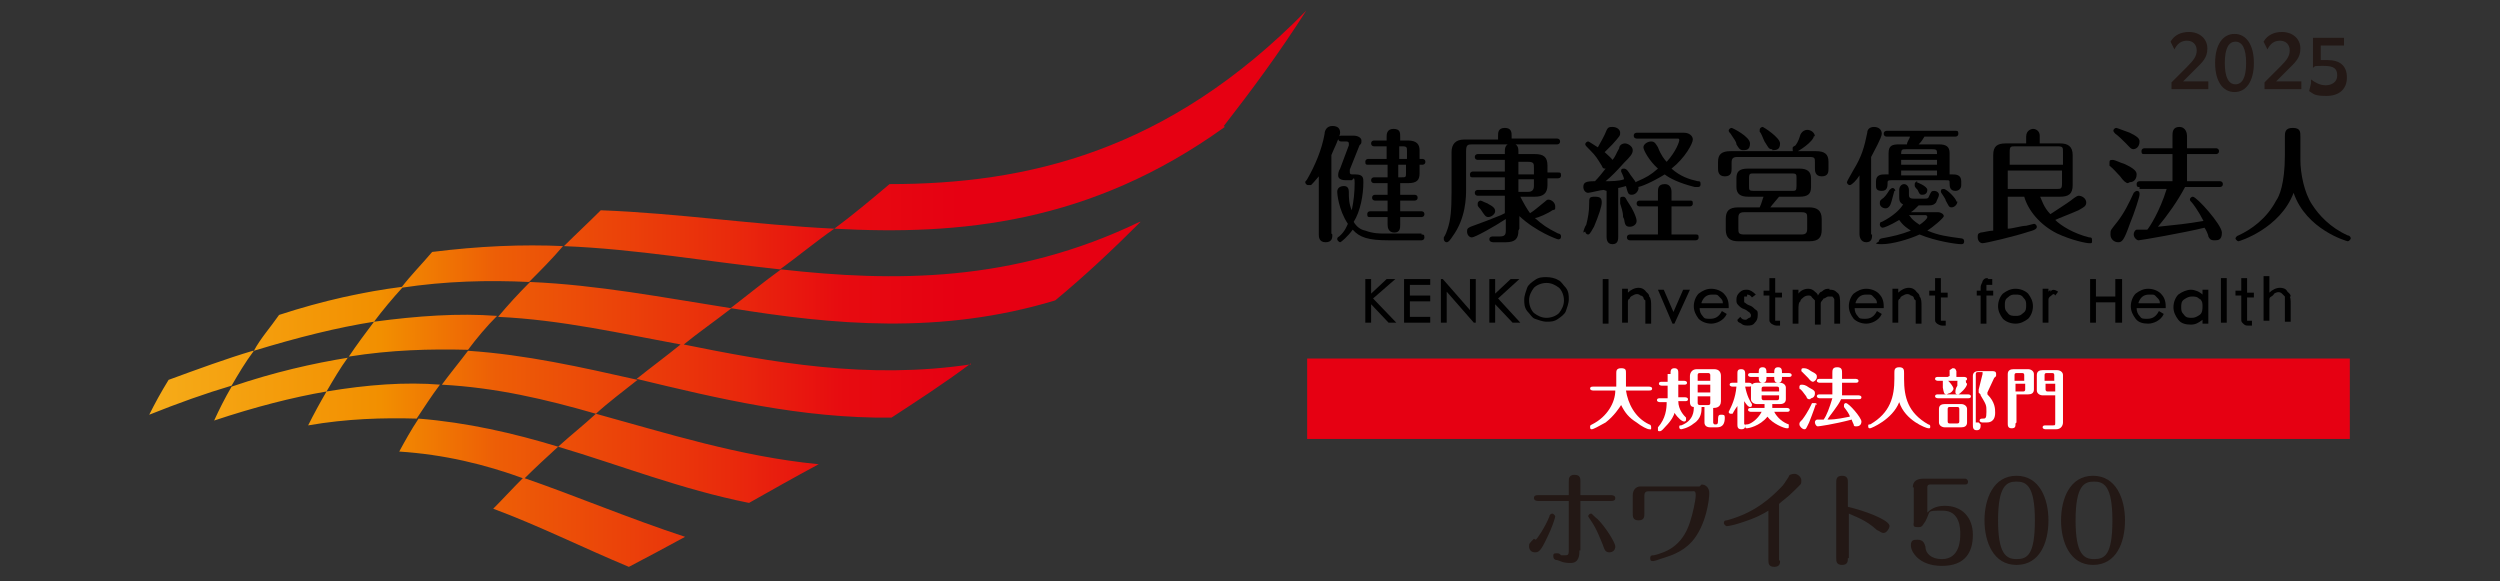 <?xml version="1.0" encoding="UTF-8"?>
<svg id="_レイヤー_2" data-name="レイヤー_2" xmlns="http://www.w3.org/2000/svg" xmlns:xlink="http://www.w3.org/1999/xlink" version="1.1" viewBox="0 0 258 60">
  <rect x="0" y="0" width="258" height="60" fill="#333333" stroke="none"/>
  <!-- Generator: Adobe Illustrator 29.3.1, SVG Export Plug-In . SVG Version: 2.1.0 Build 151)  -->
  <defs>
    <style>
      .st0 {
        fill: url(#_名称未設定グラデーション_3);
      }

      .st1 {
        fill: #231815;
      }

      .st2 {
        fill: #fff;
      }

      .st3 {
        fill: #e60012;
      }
    </style>
    <linearGradient id="_名称未設定グラデーション_3" data-name="名称未設定グラデーション 3" x1="15.4" y1="31.1" x2="134.8" y2="31.1" gradientTransform="translate(0 61) scale(1 -1)" gradientUnits="userSpaceOnUse">
      <stop offset="0" stop-color="#f6ac19"/>
      <stop offset=".2" stop-color="#f28f00"/>
      <stop offset=".3" stop-color="#ed5e06"/>
      <stop offset=".5" stop-color="#e92b0c"/>
      <stop offset=".6" stop-color="#e70b10"/>
      <stop offset=".7" stop-color="#e60012"/>
    </linearGradient>
  </defs>
  <path class="st0" d="M126.4,13.1c-13.9,10-27.4,11.2-40.3,10.5,1.9-1.4,3.8-3,5.7-4.6,14.1,0,28.7-3.3,43-17.9-2.8,4.4-5.7,8.3-8.5,11.9h0ZM86.1,23.6c-8.3-.4-16.1-1.6-24.1-1.9-1.3,1.3-2.6,2.5-3.8,3.7,7.5.3,14.8,1.6,22.3,2.4,1.8-1.3,3.6-2.8,5.6-4.2ZM58.2,25.4c-4.3-.2-8.8,0-13.6.6-1.1,1.3-2.2,2.4-3.2,3.7,4.6-.7,9-.8,13.2-.6,1.2-1.2,2.4-2.4,3.5-3.7h0ZM117.6,22.9c-13.1,6.3-25.4,6.2-37,4.9-1.8,1.3-3.5,2.7-5.2,4,10.5,1.7,21.6,2.8,33.5-.8,2.9-2.4,5.8-5.1,8.8-8.1h0ZM41.5,29.6c-3.9.5-8.1,1.4-12.7,2.9-.9,1.3-1.9,2.4-2.6,3.7,4.6-1.4,8.6-2.4,12.4-3,.9-1.2,1.9-2.4,3-3.6ZM26.1,36.2c-2.7.8-5.7,1.9-8.7,3-.8,1.3-1.4,2.4-2,3.6,3-1.2,5.8-2.2,8.5-3,.7-1.2,1.4-2.4,2.3-3.6h0ZM75.4,31.8c-7-1.1-13.7-2.4-20.7-2.7-1.2,1.2-2.3,2.4-3.3,3.6,6.5.3,12.6,1.7,19.1,2.9,1.6-1.3,3.2-2.4,5-3.8h0ZM51.3,32.6c-4-.3-8.2,0-12.7.6-.9,1.2-1.8,2.4-2.6,3.6,4.4-.7,8.4-.8,12.3-.7.9-1.2,1.9-2.4,3-3.5ZM100.2,37.6c-10.7,1.6-20.5-.2-29.9-2.1-1.6,1.3-3.1,2.4-4.6,3.6,8.3,2,17,4.1,26.3,4,2.6-1.7,5.4-3.5,8.2-5.6ZM36,36.9c-3.7.6-7.7,1.5-12.1,3-.7,1.2-1.3,2.4-1.8,3.5,4.2-1.4,8.1-2.4,11.6-3,.7-1.2,1.4-2.4,2.2-3.5ZM65.8,39.2c-5.8-1.3-11.5-2.6-17.5-3-.9,1.2-1.9,2.4-2.7,3.5,5.6.3,10.7,1.5,15.9,3,1.3-1.2,2.8-2.3,4.3-3.5h0ZM45.5,39.7c-3.7-.3-7.6,0-11.8.7-.7,1.2-1.3,2.3-1.9,3.5,4-.7,7.8-.8,11.2-.7.8-1.2,1.5-2.3,2.4-3.5h0ZM84.4,47.9c-8.1-.8-15.6-3.2-22.9-5.2-1.3,1.2-2.7,2.3-3.9,3.4,6.4,1.9,12.7,4.4,19.7,5.8,2.3-1.3,4.6-2.6,7.2-4h0ZM70.7,55.4c-5.8-1.9-11.2-4.2-16.7-6.1-1.1,1.1-2.1,2.2-3.1,3.2,4.6,1.7,9.2,4,14,6,1.9-1,3.8-2,5.8-3.1ZM57.6,46.1c-4.6-1.4-9.4-2.5-14.4-2.9-.8,1.2-1.4,2.3-2,3.4,4.6.3,8.8,1.3,12.9,2.8,1.1-1.1,2.3-2.2,3.5-3.3Z"/>
  <path d="M137.5,24.2c0,.3,0,.8-.7.8s-.7-.6-.7-.8v-6c-.4.5-.7.8-.8.9,0,0-.2,0-.3,0-.2,0-.3-.2-.3-.3s0,0,.2-.3c.8-1.4,1.5-3,1.8-4.7,0-.3.2-.8.8-.8s.8.3.8.7-.8,2-.9,2.3v8.1h0ZM146.7,24.2c.2,0,.3,0,.3.3s-.3.3-.3.3h-3.4c-2.1,0-3-.3-3.7-1.1-.5.7-1.2,1.3-1.3,1.3s-.3-.2-.3-.3,0-.2.2-.3c.6-.5.8-1.1.9-1.3-1-1.5-1.1-3.2-1.1-3.3,0-.4.3-.6.7-.6s.5.3.5.6c0,.6,0,1.2.3,1.9.2-.9.3-1.9.3-2.8s-.2-.3-.3-.3h-.6c-.8,0-.8-.4-.8-.5s0-.4.2-.7l.9-2.4v-.2c0-.2-.2-.2-.3-.2h-.5c0,0-.3,0-.3-.3s.3-.3.3-.3h1.3c.4,0,.8.2.8.5s0,.3-.2.5l-1,2.5c0,0,0,.2,0,.3,0,.2.2.2.3.2h.3c.8,0,.8.4.8.8,0,1.3-.3,3-1,4.1.3.5.7.8,1.2.9.8.3,1.5.3,1.9.3h3.9ZM141.2,17c-.2,0-.3,0-.3-.3s.3-.3.3-.3h1.9v-1.3h-1.3c0,0-.3,0-.3-.3s.3-.3.3-.3h1.3v-.4c0-.2,0-.8.7-.8s.7.4.7.8v.4h.8c.9,0,1.2.4,1.2,1v.9h.3c0,0,.3,0,.3.3s-.3.3-.3.3h-.3v.9c0,.7-.3,1-1.2,1h-.8v1.2h1.5c0,0,.3,0,.3.3s-.3.3-.3.3h-1.5v1.1h2.2c0,0,.3,0,.3.3s-.3.3-.3.3h-2.2v.8c0,.3,0,.8-.6.8s-.7-.5-.7-.8v-.8h-1.8c-.2,0-.3,0-.3-.3s.3-.3.3-.3h1.8v-1.1h-1.3c0,0-.3,0-.3-.3s.3-.3.3-.3h1.3v-1.2h-1.4c0,0-.3,0-.3-.3s.3-.3.3-.3h1.4v-1.3h-2ZM145.2,16.4v-.8c0-.4,0-.5-.5-.5h-.3v1.3h.8ZM144.3,17v1.3h.3c.5,0,.5,0,.5-.5v-.8h-.8Z"/>
  <path d="M154.6,14.3v-.3c0-.3,0-.8.7-.8s.7.5.7.8v.3h4.7c0,0,.3,0,.3.3s-.3.3-.3.3h-8.7c-.5,0-.7,0-.7.7v3.9c0,.8,0,3-1.4,4.9-.2.3-.4.6-.6.6s-.3-.2-.3-.3v-.2c.2-.3.3-.6.4-.9.3-.9.4-1.9.4-3.8v-4.1c0-.8.4-1.3,1.3-1.3h3.5ZM156.7,23.8c0,.8-.3,1.2-1.3,1.2h-1.3c0,0-.4,0-.4-.3s.3-.3.4-.3h.7c.5,0,.6-.2.6-.6v-1.2c-1.2.8-3.2,1.9-3.5,1.9s-.5-.3-.5-.6,0-.4.9-.7c.6-.2,1.6-.6,2.6-1,0,0,.4-.2.4-.2h0v-1.8h-2.8c0,0-.3,0-.3-.3s.3-.3.3-.3h2.8v-1.3h-3.3c-.2,0-.3,0-.3-.3s.3-.3.3-.3h3.3v-1.2h-2.8c0,0-.3,0-.3-.3s.3-.3.3-.3h2.8v-.3c0-.2,0-.8.7-.8s.7.6.7.8v.3h1.7c.9,0,1.3.3,1.3,1.2v.7h1.1c.2,0,.3,0,.3.3s-.3.3-.3.3h-1.1v.7c0,.9-.5,1.2-1.3,1.2h-1.5c.3.6.7,1.3,1,1.7.5-.3.9-.7,1.3-1s.4-.4.6-.4c.3,0,.7.3.7.7s0,.3-.3.4c-.4.3-1.5.8-1.8.8.8.7,1.2,1,2.4,1.6,0,0,.3,0,.3.3s-.2.3-.3.3-2.3-.8-4-2.4v1.3h0ZM153.5,21c.6.3.8.5.8.8s-.4.6-.7.6-.4-.2-.8-.8c0,0-.3-.3-.3-.4v-.2c0-.2.2-.3.3-.3s.6.3.8.3ZM156.7,18h1.6v-.7c0-.4,0-.6-.6-.6h-1v1.2h0ZM156.7,19.8h1c.4,0,.6-.2.6-.6v-.7h-1.6v1.3Z"/>
  <path d="M165.5,19.6c-.3,0-1.4.3-1.6.3-.3,0-.5-.3-.5-.6,0-.5.3-.6,1.2-.6.3-.3.8-.9,1.1-1.3-.2,0-.3,0-.4-.3-.5-.8-.6-1-1.2-1.6-.4-.4-.5-.5-.5-.6,0-.2.2-.3.3-.3s.8.5,1,.6c.4-.7.6-1.1.7-1.3.3-.7.3-.8.8-.8s.8.3.8.6,0,.3-.8,1.2c-.3.3-.6.6-.8.8.3.3.7.6.8.8.3-.3.4-.7.7-1.2,0-.3.3-.5.6-.5s.8.3.8.7-.3.7-.9,1.3c-.8.9-1.3,1.4-1.9,1.9.5,0,1.4,0,1.9-.2,0-.2-.3-.8-.3-.8,0-.2,0-.3.3-.3s.5.4.7.7c0,0,.8,1,.8,1.3s-.3.7-.7.7-.4-.2-.6-.9c0,0-.7.2-.8.2v5c0,.3,0,.8-.6.8s-.6-.6-.6-.8v-4.7h0ZM163.4,24c0-.2.2-.7.3-.8.2-.8.3-1.4.3-2.1s0-.8.6-.8.7.2.7.6-.3,1.3-.8,2.5c-.2.3-.4.8-.6.8s-.3-.2-.3-.3h0ZM167.5,22.4c0-.6-.2-1-.3-1.4,0,0,0-.3,0-.4,0-.2,0-.3.3-.3s.3.3.6.7.8,1.4.8,1.8-.4.6-.7.6c-.5,0-.5-.3-.6-.8h0ZM171.1,21.3h-1.9c0,0-.3,0-.3-.3s.3-.3.3-.3h1.9v-.9c0-.3,0-.8.7-.8s.7.7.7.8v.9h1.9c.2,0,.3,0,.3.3s-.3.3-.3.3h-1.9v2.9h2.5c.2,0,.3,0,.3.3s-.3.3-.3.3h-6.8c0,0-.3,0-.3-.3s.3-.3.3-.3h2.9v-2.9h0ZM168.9,14.3c0,0-.3,0-.3-.3s.3-.3.3-.3h4.9c.5,0,.9.3.9.7s-.8,1.9-2.2,3c.9.8,1.8,1.1,2.7,1.3.2,0,.3,0,.3.3s-.2.3-.3.3h-.3c-1.6-.4-2.6-.9-3.1-1.3-1.3.8-2.5,1.3-2.8,1.3s-.3-.2-.3-.3.2-.3.3-.3c.9-.4,1.3-.6,2.1-1.3-.9-.8-1.5-1.9-1.5-2.2s.4-.6.8-.6.5.3.7.6c.3.8.7,1.3.9,1.5,1-1.1,1.3-2.1,1.3-2.2,0-.2,0-.2-.3-.2h-4.2Z"/>
  <path d="M178.7,17.4c0,.3,0,.8-.7.8s-.7-.6-.7-.8v-.7c0-.8.4-1.1,1.3-1.1h8.8c.9,0,1.3.3,1.3,1.1v.7c0,.3,0,.8-.7.8s-.7-.6-.7-.8v-.6c0-.5,0-.6-.6-.6h-7.4c-.5,0-.6.2-.6.6v.6h0ZM183.6,20.3c-.4.5-.7.8-.9,1.1h4c.8,0,1.3.3,1.3,1.2v1.1c0,.8-.3,1.2-1.3,1.2h-7.3c-.8,0-1.3-.3-1.3-1.2v-1.1c0-.8.3-1.2,1.3-1.2h2.2c.2-.4.3-.9.4-1.1h-1.6c-.8,0-1.2-.3-1.2-1v-.9c0-.7.3-1,1.2-1h5.3c.8,0,1.2.3,1.2,1v.9c0,.7-.3,1-1.2,1h-2.1ZM179.9,15.5c-.4,0-.5-.3-.7-.6,0-.3-.3-.6-.6-1.1-.2-.2-.2-.3-.2-.3,0-.2.2-.3.3-.3s1.9.9,1.9,1.6-.4.7-.8.7h0ZM186.5,22.5c0-.4,0-.6-.6-.6h-5.9c-.5,0-.6.2-.6.6v1.1c0,.4,0,.6.6.6h5.9c.5,0,.6-.2.6-.6v-1.1ZM185.4,18.4c0-.4,0-.5-.5-.5h-3.9c-.4,0-.5,0-.5.5v.8c0,.4,0,.5.5.5h3.9c.4,0,.5,0,.5-.5v-.8ZM182.9,15.4c-.4,0-.4-.2-.8-.8-.2-.4-.3-.8-.5-1v-.2c0-.2.2-.3.3-.3s1.8,1.1,1.8,1.7-.3.7-.8.7v-.2ZM187.2,14c0,.6-1.7,1.7-1.9,1.7s-.3,0-.3-.3,0-.2.3-.4c.3-.4.4-.8.5-1.1.2-.4.5-.5.7-.5.4,0,.8.3.8.7h0Z"/>
  <path d="M193.2,24.2c0,.3,0,.8-.6.8s-.7-.6-.7-.8v-6.1c-.3.5-.8,1-1,1s-.3-.2-.3-.3.6-1.1.7-1.3c.8-1.3,1.1-2.3,1.4-3.8,0-.3.2-.6.7-.6s.8.3.8.7-.8,1.8-1.1,2.4v8h0ZM200.1,14.9c.7,0,1.1.2,1.1.9v2.2h.3c.3,0,.9,0,.9.7v.4c0,.4-.3.6-.6.6-.6,0-.6-.5-.6-.8s0-.3-.4-.3h-5.6c-.2,0-.4,0-.4.2,0,.4,0,.9-.6.9s-.6-.3-.6-.6v-.4c0-.7.6-.7.9-.7h.4v-2.2c0-.8.4-.9,1.1-.9h.8c0-.3.3-.6.3-.8h-2.4c0,0-.3,0-.3-.3s.3-.3.3-.3h7.1c.2,0,.3,0,.3.3s-.3.3-.3.3h-3.2c-.3.5-.4.6-.6.8h1.9,0ZM196,19.6c0-.3.2-.6.5-.6s.5.3.5.6v.4c0,.3,0,.5.5.5h1.1c.3,0,.4,0,.5-.3.2-.4.2-.5.5-.5s.5.2.5.4-.2.5-.3.8c-.2.2-.3.3-.8.3h-1c-.4.4-.5.5-.8.7h2.8c.3,0,.6.2.6.4s-1.2,1.2-1.7,1.5c1.2.5,2,.6,3.5.8,0,0,.3,0,.3.3s-.2.3-.3.3c-.5,0-2.6-.3-4.3-1-1.1.5-2.8,1-3.9,1s-.3-.2-.3-.3c0-.2.2-.3.3-.3,1.1-.2,2-.4,3-.8-.3-.2-.8-.5-1.2-1.1-1,.6-1.6.8-1.7.8-.2,0-.3-.2-.3-.3s0-.3.2-.3c1.2-.6,1.9-1.3,2.2-1.8-.4-.2-.4-.5-.4-.8v-.8ZM195.5,19.7c0,0-.2.7-.3,1.1s-.3.7-.6.7-.6-.2-.6-.5,0-.3.4-.6c.3-.3.4-.5.6-.8,0,0,.2-.2.3-.2.2,0,.3.2.3.3h0ZM199.9,15.9c0-.4,0-.5-.5-.5h-2.7c-.4,0-.5,0-.5.5h3.7ZM199.9,17v-.5h-3.7v.5h3.7ZM199.9,18.1v-.5h-3.7v.5h3.7ZM197.1,22.3c.2.3.4.5,1,.9.3-.2.8-.6.8-.8s-.2-.2-.2-.2h-1.7ZM197.8,18.8s1.1.4,1.1.8-.3.5-.5.5-.3,0-.5-.5c0,0-.3-.3-.3-.4v-.2c0-.2.2-.3.3-.3h0ZM202,20.8c0,.3-.3.6-.6.6s-.3-.2-.6-.7c0-.2-.5-.8-.5-.9,0-.2,0-.3.3-.3s1.3,1,1.3,1.3h0Z"/>
  <path d="M210.5,20.2c.2.4.4,1.2,1.1,1.9.9-.6,1.7-1.1,2.1-1.4.5-.4.7-.5.8-.5.4,0,.8.3.8.7s-.3.5-.8.8c-.9.4-2,.8-2.4,1,.6.6,1.9,1.4,3.5,1.8.2,0,.3,0,.3.3s0,.3-.3.3-1.8-.3-3.3-1c-1.8-.9-3-2.4-3.4-3.8h-1.7v3.3c.5,0,1.4-.3,1.9-.3l.8-.2c.2,0,.3.2.3.3s0,.3-.8.5c-1.5.5-4.5,1.2-4.8,1.2s-.5-.3-.5-.6,0-.4.3-.5c.2,0,.9-.2,1.3-.2v-7.8c0-.9.4-1.2,1.3-1.2h2.1v-.7c0-.7.6-.8.7-.8.4,0,.7.3.7.7v.8h2.1c.8,0,1.3.3,1.3,1.2v3.1c0,.9-.4,1.2-1.3,1.2h-2.3,0ZM207.3,17h5.6v-1.3c0-.5,0-.6-.6-.6h-4.3c-.5,0-.6,0-.6.6v1.3h0ZM212.8,17.6h-5.6v1.9h5c.5,0,.6,0,.6-.6v-1.3h0Z"/>
  <path d="M219.6,18.9q-.3,0-.8-.7c-.3-.3-.7-.8-1.1-1.1,0,0,0-.2,0-.3,0-.2,0-.3.3-.3s.8.3,1.2.4c1.1.5,1.3.8,1.3,1.1,0,.5-.3.8-.7.8ZM220.8,20.1c0,.2-.5,1.8-1,3-.6,1.7-.8,1.9-1.2,1.9s-.8-.3-.8-.8,0-.4.7-1.3c.7-.9,1.2-1.9,1.7-3,0,0,.2-.2.3-.2s.3,0,.3.3h0ZM220.2,15.4c-.3,0-.4-.2-.8-.6-.3-.3-.8-.8-1.1-1,0,0-.2-.2-.2-.3,0-.2.2-.3.3-.3s.8.3,1.4.5c.8.4,1,.6,1,.9,0,.5-.3.8-.7.8h0ZM220.8,19.3c-.2,0-.3,0-.3-.3s.3-.3.3-.3h3.4v-2.8h-2.9c-.2,0-.3,0-.3-.3s.3-.3.3-.3h2.9v-1.3c0-.3,0-.9.7-.9s.8.7.8.9v1.3h3c0,0,.3,0,.3.3s-.3.3-.3.3h-3v2.8h3.4c0,0,.3,0,.3.3s-.3.3-.3.3h-3.6c-.8,1.5-1.8,2.9-2.8,4.1,1.9-.2,3-.3,4.7-.6-.5-1-1.1-1.8-1.2-1.9s-.2-.2-.2-.3c0-.2.2-.3.3-.3.4,0,3,2.9,3,3.7s-.4.8-.8.8-.5-.2-.6-.4c0-.2-.3-.8-.4-.9-2,.5-6.6,1.3-6.8,1.3s-.5-.3-.5-.6.2-.5.3-.5.8,0,1.1,0c.2-.2,1.3-1.9,2-4.2h-3,.2Z"/>
  <path d="M235.8,14.1c0-.4,0-.9.8-.9s.8.4.8.9v2.4c0,1.4.4,3.4,1.2,4.6.7,1.1,1.9,2.4,3.7,3.2.2,0,.3.2.3.3s-.2.3-.3.3-4.3-1.2-5.6-5c-1.4,3.7-5.6,5-5.7,5s-.3-.2-.3-.3.2-.3.3-.3c1.3-.6,2.9-1.7,3.9-3.6.3-.4.9-1.7.9-4.7v-1.9h0Z"/>
  <polygon points="144 28.8 143.1 28.8 141.5 30.3 141.5 28.8 140.9 28.8 140.9 33.3 141.5 33.3 141.5 31.4 143.3 33.3 143.3 33.3 144.1 33.3 141.7 30.8 144 28.8"/>
  <polygon points="144.9 33.3 147.6 33.3 147.6 32.7 145.5 32.7 145.5 31.1 147.6 31.1 147.6 30.5 145.5 30.5 145.5 29.4 147.6 29.4 147.6 28.8 144.9 28.8 144.9 33.3"/>
  <polygon points="151.7 32 148.9 28.8 148.7 28.8 148.7 33.3 149.3 33.3 149.3 30.1 152.1 33.3 152.3 33.3 152.3 28.8 151.7 28.8 151.7 32"/>
  <polygon points="156.8 28.8 155.9 28.8 154.3 30.3 154.3 28.8 153.7 28.8 153.7 33.3 154.3 33.3 154.3 31.4 156.1 33.3 156.1 33.3 156.9 33.3 154.6 30.8 156.8 28.8"/>
  <path d="M160.8,28.9c-.3-.2-.8-.3-1.2-.3s-.8,0-1.2.3c-.3.2-.7.5-.8.8s-.3.8-.3,1.2,0,.8.3,1.2c.3.3.5.7.8.8s.8.3,1.2.3.8,0,1.2-.3c.3-.2.7-.5.8-.8s.3-.8.3-1.2,0-.8-.3-1.2c-.3-.3-.5-.7-.8-.8ZM161.4,31c0,.5-.2.9-.5,1.3-.3.3-.8.5-1.3.5s-.9-.2-1.3-.5c-.3-.3-.5-.8-.5-1.3s.2-.9.5-1.3c.3-.3.8-.5,1.3-.5s.9.2,1.3.5c.3.3.5.8.5,1.3Z"/>
  <rect x="165.4" y="28.8" width=".6" height="4.6"/>
  <path d="M169.8,30c-.2-.2-.4-.3-.7-.3-.4,0-.8.2-1.1.5v-.4h-.6v3.5h.6v-2.1c0-.2,0-.3.2-.4,0-.2.3-.3.3-.3.3-.2.6-.2.8,0,0,0,.2,0,.3.2,0,0,0,.2.2.3v2.4h.6v-1.8c0-.4,0-.8-.2-1,0-.3-.3-.4-.4-.6h0Z"/>
  <polygon points="172.7 32.2 171.7 29.9 171.1 29.9 172.6 33.4 172.8 33.4 174.4 29.9 173.7 29.9 172.7 32.2"/>
  <path d="M178.4,31.6c0-.6-.2-1-.5-1.3-.3-.3-.8-.5-1.3-.5s-.9.2-1.3.5c-.3.3-.5.8-.5,1.3s.2.9.5,1.3c.3.3.8.5,1.3.5s1.3-.3,1.6-1h0l-.5-.3h0c-.3.6-.7.8-1.2.8s-.6,0-.8-.3c-.2-.2-.3-.5-.3-.8h3ZM175.6,31.2c.2-.5.5-.8,1.1-.8s.5,0,.8.3c.2.2.3.3.3.6h-2.2,0Z"/>
  <path d="M180.2,30.4c.2,0,.4,0,.6.3h0l.4-.3h0c-.3-.3-.6-.5-.9-.5s-.5,0-.8.3c-.2.2-.3.4-.3.7s0,.4.2.6.3.3.6.4.4.3.5.3c0,0,.2.2.2.3s0,.3-.2.3c0,0-.3.2-.3.2-.2,0-.4,0-.6-.3h0l-.3.3h0c0,.3.3.3.4.4s.3.2.6.2.6,0,.8-.3c.2-.2.3-.4.3-.8s0-.4-.3-.6c-.2-.2-.3-.3-.6-.4s-.4-.3-.5-.3c0,0,0-.2,0-.3s0-.2,0-.3c0,0,.2,0,.3,0v-.2Z"/>
  <path d="M183.2,28.7h-.6v1.3h-.6v.5h.6v2.4c0,.3,0,.3.2.5,0,0,.3.2.5.2h.4v-.5h-.5v-2.4h.7v-.5h-.7v-1.3h0Z"/>
  <path d="M188.8,29.8c-.3,0-.5,0-.8.3-.2,0-.3.3-.4.4,0-.2-.2-.3-.3-.4-.2-.2-.4-.3-.7-.3-.4,0-.8.2-1,.5v-.4h-.6v3.5h.6v-1.4c0-.4,0-.8.2-.9,0-.2.2-.3.3-.4s.3-.2.5-.2.3,0,.4.2c0,0,.2.2.3.3v2.5h.6v-1.3c0-.4,0-.7,0-.9,0-.2.2-.3.3-.5.2,0,.3-.2.5-.2s.3,0,.4,0c0,0,.2.2.2.3v2.5h.6v-1.9c0-.7,0-1.1-.3-1.3-.3-.3-.5-.3-.8-.3v-.2Z"/>
  <path d="M194.4,31.6c0-.6-.2-1-.5-1.3-.3-.3-.8-.5-1.3-.5s-.9.2-1.3.5c-.3.3-.5.8-.5,1.3s.2.9.5,1.3c.3.3.8.5,1.3.5s1.3-.3,1.6-1h0l-.5-.3h0c-.3.6-.7.8-1.2.8s-.6,0-.8-.3c-.2-.2-.3-.5-.3-.8h3ZM191.5,31.2c.2-.5.5-.8,1.1-.8s.5,0,.8.3c.2.2.3.3.3.6h-2.2,0Z"/>
  <path d="M197.7,30c-.2-.2-.4-.3-.7-.3-.4,0-.8.2-1.1.5v-.4h-.6v3.5h.6v-2.1c0-.2,0-.3.2-.4,0-.2.3-.3.3-.3.3-.2.6-.2.8,0,0,0,.2,0,.3.2,0,0,0,.2.2.3v2.4h.6v-1.8c0-.4,0-.8-.2-1,0-.3-.3-.4-.4-.6h0Z"/>
  <path d="M200.3,28.7h-.6v1.3h-.6v.5h.6v2.4c0,.3,0,.3.2.5,0,0,.3.2.5.2h.4v-.5h-.5v-2.4h.7v-.5h-.7v-1.3h0Z"/>
  <path d="M205.2,28.7c-.3,0-.4,0-.6.3,0,.2-.2.3-.2.7v.3h-.4v.5h.4v2.9h.6v-2.9h.7v-.5h-.7v-.6h.2c.2,0,.3,0,.4,0h0v-.6h0c-.2,0-.3,0-.5,0h0Z"/>
  <path d="M208,29.8c-.5,0-.9.2-1.3.5-.3.3-.5.8-.5,1.3s.2.9.5,1.3c.3.3.8.5,1.3.5s.9-.2,1.3-.5c.3-.3.5-.8.5-1.3s-.2-.9-.5-1.3c-.3-.3-.8-.5-1.3-.5ZM208,30.4c.3,0,.6,0,.8.3.3.3.3.5.3.8s0,.6-.3.8c-.3.3-.5.3-.8.3s-.6,0-.8-.3c-.3-.3-.3-.5-.3-.8s0-.6.3-.8c.3-.3.5-.3.8-.3Z"/>
  <path d="M211.6,29.9s0,0-.2.2v-.3h-.6v3.5h.6v-2.3c0-.2,0-.3.3-.5.2-.2.3-.2.4,0h0l.3-.4h0c-.3-.2-.6-.3-.8,0h0Z"/>
  <polygon points="218.3 30.6 216.3 30.6 216.3 28.8 215.7 28.8 215.7 33.3 216.3 33.3 216.3 31.2 218.3 31.2 218.3 33.3 219 33.3 219 28.8 218.3 28.8 218.3 30.6"/>
  <path d="M223.5,31.6c0-.6-.2-1-.5-1.3-.3-.3-.8-.5-1.3-.5s-.9.2-1.3.5c-.3.3-.5.8-.5,1.3s.2.9.5,1.3.8.5,1.3.5,1.3-.3,1.6-1h0l-.5-.3h0c-.3.6-.7.8-1.2.8s-.6,0-.8-.3c-.2-.2-.3-.5-.3-.8h3ZM220.7,31.2c.2-.5.5-.8,1.1-.8s.5,0,.8.3c.2.2.3.3.3.6h-2.2,0Z"/>
  <path d="M227.3,30.4c-.3-.3-.8-.5-1.2-.5s-.9.2-1.3.5c-.3.3-.5.8-.5,1.3s.2.9.5,1.3.8.5,1.3.5.8-.2,1.2-.5v.4h.6v-3.5h-.6v.4h0ZM227,30.8c.3.3.3.5.3.8s0,.7-.3.9-.5.3-.8.3-.6,0-.8-.3c-.3-.3-.3-.5-.3-.8s0-.6.3-.8.5-.3.8-.3.6,0,.8.3h0Z"/>
  <rect x="229.2" y="28.7" width=".6" height="4.6"/>
  <path d="M231.9,28.7h-.6v1.3h-.6v.5h.6v2.4c0,.3,0,.3.2.5s.3.2.5.2h.4v-.5h-.5v-2.4h.7v-.5h-.7v-1.3h0Z"/>
  <path d="M236.4,30.6c0-.3-.3-.4-.4-.6s-.4-.3-.7-.3c-.4,0-.8.2-1.1.5v-1.7h-.6v4.6h.6v-2.1c0-.2,0-.3.2-.4s.3-.3.3-.3c.3-.2.6-.2.8,0,0,0,.2.2.3.3,0,0,0,.3,0,.3v2.3h.6v-1.8c0-.4,0-.8-.2-1v.2Z"/>
  <rect class="st3" x="134.9" y="37" width="107.6" height="8.3"/>
  <g>
    <path class="st2" d="M164.4,40.3c0,0-.3,0-.3-.2s.2-.2.3-.2h2.4v-1.4c0-.2,0-.5.5-.5s.5.2.5.5v1.4h2.4s.3,0,.3.2-.2.2-.3.2h-2.4c.2,1.3.9,2.8,2.4,3.5,0,0,.2,0,.2.3s0,.2-.2.2-.8-.3-1.3-.7c-.8-.5-1.2-1-1.6-1.8-.2.3-.7,1.1-1.6,1.8-.7.4-1.3.7-1.4.7s-.2,0-.2-.2,0-.2.2-.3c1.6-.8,2.4-2.3,2.4-3.5,0,0-2.4,0-2.4,0Z"/>
    <path class="st2" d="M172.4,38.5c0-.2,0-.5.4-.5s.4.3.4.5v.8h.6s.3,0,.3.2-.2.2-.3.2h-.6v1.3h.7s.3,0,.3.2-.2.2-.3.2h-.7c0,.9.6,1.5.8,1.7v.2q0,.2-.2.2c-.2,0-.6-.3-1-.9,0,.2-.3.8-.9,1.4-.2.2-.4.5-.6.5s-.2,0-.2-.2v-.2c.8-.9.9-1.9.9-2.6h-.7s-.3,0-.3-.2.2-.2.3-.2h.8v-1.3h-.6s-.3,0-.3-.2.2-.2.3-.2h.6v-.8h.3ZM175.6,42.1c0,.3,0,1.1-.8,1.6-.6.5-1.3.6-1.3.6s-.2,0-.2-.2,0-.2.2-.2c1.3-.5,1.3-1.5,1.3-1.9-.4,0-.4-.4-.4-.6v-2.6c0-.3.2-.7.7-.7h1.8c.5,0,.7.3.7.7v2.6c0,.7-.6.7-.8.7v1.5c0,0,0,.2.2.2s.3,0,.3-.4,0-.6.3-.6.4,0,.4.3c0,.6-.2,1-.8,1h-.7c-.4,0-.6-.2-.6-.5v-1.6h-.3ZM175.2,39.3h1.3v-.6c0,0,0-.2-.2-.2h-.9q-.2,0-.2.2v.6ZM176.5,39.7h-1.3v.8h1.3v-.8ZM176.5,40.9h-1.3v.7c0,0,0,.2.2.2h.9q.2,0,.2-.2v-.7Z"/>
    <path class="st2" d="M180.1,43.8c0,.3,0,.5-.4.5s-.4-.3-.4-.5v-1.9c-.3.4-.5.8-.5.8h-.2c0,0-.2,0-.2-.2h0c.3-.6.7-1.4.8-2.6h-.4s-.3,0-.3-.2.2-.2.3-.2h.5v-.9c0-.3,0-.5.4-.5s.4.3.4.5v.9h.4s.3,0,.3.2-.2.2-.3.2h-.4c.2,1,.5,1.5.7,1.8h0c0,.2,0,.3-.2.3-.2,0-.4-.3-.6-.6v2.4h0ZM180.7,42.5c0,0-.3,0-.3-.2s.2-.2.3-.2h1.4v-.4h-.8c-.3,0-.6-.2-.6-.5v-1.2c0-.3.2-.5.6-.5h2.4c.3,0,.6.2.6.5v1.2c0,.3-.2.5-.6.5h-.8v.4h1.5s.3,0,.3.2-.2.2-.3.2h-1.3c.3.6.9,1.1,1.5,1.3,0,0,0,0,0,.2s0,.2-.2.2c-.3,0-1.5-.5-2-1.2-.8,1-2,1.2-2.1,1.2s-.2,0-.2-.2,0-.2.2-.2c.3,0,1.1-.5,1.5-1.3h-1.3,0ZM183.1,38.5c0-.3,0-.6.4-.6s.4.3.4.6h.7s.3,0,.3.2-.2.2-.3.2h-.7c0,.3,0,.6-.4.6s-.4-.3-.4-.6h-.8c0,.3,0,.6-.4.6s-.4-.3-.4-.6h-.8s-.3,0-.3-.2.2-.2.3-.2h.8c0-.3,0-.6.4-.6s.4.3.4.6h.8ZM183.6,40.4v-.3q0-.2-.2-.2h-1.4q-.2,0-.2.2v.3h1.8,0ZM181.8,40.8v.3c0,0,0,.2.2.2h1.4q.2,0,.2-.2v-.3h-1.8,0Z"/>
    <path class="st2" d="M186.8,41.2c-.2,0-.3,0-.4-.3-.3-.4-.5-.7-.7-.8v-.2c0,0,0-.2.2-.2s.4,0,.8.3c.6.3.6.4.6.6,0,.4-.3.5-.4.5h0ZM187.4,41.7s-.3.9-.7,1.9c-.3.6-.3.7-.5.7s-.5-.3-.5-.5,0-.2.3-.5c.6-.8.9-1.5,1-1.7,0,0,0,0,.2,0s.3,0,.3.2h0ZM187.1,39.4q-.2,0-.5-.4c-.2-.2-.3-.3-.7-.7h0c0-.2,0-.3.2-.3s.4,0,.8.3c.6.3.6.4.6.6,0,.3-.3.5-.4.5h0ZM189.1,40.8v-1.3h-1.3s-.3,0-.3-.2.2-.2.3-.2h1.3v-.6c0-.3,0-.6.5-.6s.5.3.5.6v.6h1.4s.3,0,.3.2-.2.2-.3.2h-1.4v1.3h1.7s.3,0,.3.2-.2.2-.3.2h-1.8c-.3.7-1.2,1.7-1.4,2.1,1,0,1.7-.2,2.3-.3,0-.2-.3-.6-.6-1v-.2c0,0,0-.2.2-.2.3,0,1.6,1.5,1.6,1.9s-.3.5-.5.5-.3,0-.3-.2c0,0-.2-.4-.2-.5-1.9.5-3.4.7-3.5.7-.2,0-.3-.3-.3-.4s0-.2.2-.3c0,0,.2,0,.7,0,.3-.4.6-1.2.9-2.2h-1.3s-.3,0-.3-.2.2-.2.3-.2h1.6-.2Z"/>
    <path class="st2" d="M195.5,38.5c0-.3,0-.6.5-.6s.5.3.5.6v.6c0,1.9.4,3.5,2.5,4.7,0,0,.2,0,.2.2s0,.2-.2.2c-.2,0-2.4-.8-3-2.7-.7,1.8-2.9,2.7-3,2.7s-.2,0-.2-.2,0-.2.2-.2c2.1-1.2,2.5-2.9,2.5-4.7v-.6h-.2Z"/>
    <path class="st2" d="M203.1,40.7s.3,0,.3.2-.2.2-.3.2h-3.1s-.3,0-.3-.2.2-.2.3-.2h3.1ZM201.2,38.8v-.3c0-.2,0-.3,0-.3s.3-.2.3-.2c.2,0,.3,0,.4.3v.6h.8s.3,0,.3.2-.2.2-.3.2h-2.7s-.3,0-.3-.2.2-.2.3-.2h1ZM203,43.6c0,.4-.3.5-.6.5h-1.7c-.3,0-.6-.2-.6-.5v-1.4c0-.4.3-.5.6-.5h1.7c.3,0,.6.2.6.5v1.4ZM200.9,40.7c-.3,0-.3-.2-.4-.7,0,0,0-.3,0-.5v-.2c0,0,0-.2.2-.2.3,0,.9.8.9,1s-.3.5-.5.5h0ZM202.2,42.2q0-.2-.2-.2h-.8q-.2,0-.2.2v1.3q0,.2.2.2h.8q.2,0,.2-.2v-1.3ZM203,39.6c0,.4-.8,1.1-.9,1.1s-.3,0-.3-.2,0-.4.2-.7v-.4c0-.2.2-.3.4-.3s.5,0,.5.4h0ZM204.4,43.8c0,.3,0,.6-.4.6s-.4-.3-.4-.6v-5c0-.4.3-.5.6-.5h1.3c.3,0,.5,0,.5.3s0,.2-.2.4l-.7,1.5v.2q0,0,0,0c.8.8.8,1.5.8,1.9,0,1-.7,1-.9,1h-.4s-.3,0-.3-.2.2-.2.3-.2c.3,0,.4,0,.4-.7s0-.7-.6-1.7c0-.2-.2-.2-.2-.3v-.3l.4-1.6v-.2c0,0,0,0-.2,0h-.3q-.2,0-.2.2v5h.3Z"/>
    <path class="st2" d="M208,43.7c0,.3,0,.5-.4.5s-.4-.3-.4-.5v-5.1c0-.4.3-.5.6-.5h1.5c.3,0,.6.2.6.5v1.6c0,.4-.3.5-.6.5h-1.2v2.9h0ZM208.9,39.3v-.6q0-.2-.2-.2h-.6q-.2,0-.2.2v.6h.9,0ZM208,39.6v.8h.8q.2,0,.2-.2v-.6h-.9,0ZM210.8,40.8c-.3,0-.6-.2-.6-.5v-1.6c0-.4.3-.5.6-.5h1.5c.3,0,.6.2.6.5v4.9c0,.3-.2.7-.7.7h-1.1c0,0-.3,0-.3-.2s.2-.2.3-.2h.7c.3,0,.3,0,.3-.3v-2.8h-1.3ZM212,39.3v-.6q0-.2-.2-.2h-.6q-.2,0-.2.2v.6h.9,0ZM211.1,39.6v.6c0,0,0,.2.2.2h.8v-.8h-.9,0Z"/>
  </g>
  <path class="st1" d="M158.5,55.7c.2-.2.9-1.2,1.4-2.4,0-.2.2-.3.3-.3s.3.2.3.3-.3,1.1-.8,2.1c-.7,1.5-.9,1.6-1.3,1.6s-.6-.3-.6-.6,0-.3.5-.8ZM163,56.8c0,.4,0,1.3-.9,1.3s-1-.2-1.4-.3c-.3,0-.4-.2-.4-.4s0-.3.3-.3.3,0,.5.2c.3,0,.3,0,.5,0,.3,0,.3-.2.3-.6v-5h-3.2c0,0-.4,0-.4-.3s.3-.3.4-.3h3.2v-1.4c0-.3,0-.7.6-.7s.6.4.6.7v1.4h3.2c0,0,.4,0,.4.3s-.3.3-.4.3h-3.2v5.1ZM165.4,56.2c-.3-.7-.6-1.6-1.3-2.6q-.2-.3-.2-.3c0-.2.2-.3.3-.3s.3.3.7.6c.8.8,1.8,2.4,1.8,2.8s-.3.6-.6.6c-.4,0-.5-.2-.7-.8h0Z"/>
  <path class="st1" d="M175.6,50c.4,0,.8.3.8.9s-.3,3.3-1.8,5c-1.1,1.2-2.4,1.5-3.3,1.8,0,0-.5.2-.7.2s-.3,0-.3-.3.2-.3.4-.3c1.2-.3,2.9-.9,3.7-3.4.3-.9.6-2.3.6-2.8s-.2-.4-.4-.4h-4.5c-.3,0-.4.2-.4.4v1.9c0,.3,0,.7-.6.7s-.6-.4-.6-.7v-1.9c0-.5.3-.9.8-.9h6.1Z"/>
  <path class="st1" d="M183.7,57.9c0,.2,0,.6-.6.6s-.6-.4-.6-.7v-5.1c-1.3.8-2.4,1.1-3,1.3-.6.2-1.2.3-1.3.3s-.3-.2-.3-.3c0-.3.2-.3.3-.3,3-.8,4.6-2.4,5.6-3.4.3-.3.4-.5.8-1.1,0-.2.3-.3.6-.3s.7.3.7.7,0,.3-.8,1.1c-.7.7-1.2,1-1.5,1.3v5.8Z"/>
  <path class="st1" d="M190.7,57.6c0,.3,0,.7-.6.7s-.6-.4-.6-.7v-7.8c0-.3,0-.7.6-.7s.6.4.6.7v2.5c.8.2,1.9.5,3,1s1.3.8,1.3,1-.3.7-.6.7-.4-.2-.7-.3c-1.2-1.1-2.3-1.4-2.9-1.7v4.6h0Z"/>
  <path class="st1" d="M197.4,50.3c0-.7.5-.9,1.1-.9h4.3c.2,0,.3.2.3.3s0,.3-.3.3h-3.6c-.3,0-.3.2-.3.3v2.6c.3-.3.8-.7,1.8-.7,1.8,0,2.9,1.2,2.9,3s-.8,3.2-3.2,3.2-3.2-1.5-3.2-2.1.3-.6.7-.6c.6,0,.7.4.8.7,0,.7.6,1.3,1.7,1.3,1.9,0,1.9-2.1,1.9-2.6s0-2.4-1.8-2.4-1.2,0-1.8,1.1c-.3.4-.3.6-.7.6s-.6,0-.5-.5v-3.6h0Z"/>
  <path class="st1" d="M211.4,53.7c0,2.3-.9,4.6-3.3,4.6s-3.3-2.4-3.3-4.6.9-4.6,3.3-4.6,3.3,2.4,3.3,4.6ZM206.2,53.7c0,3.4.8,4,1.9,4s1.9-.4,1.9-4-.9-4-1.9-4-1.9.4-1.9,4Z"/>
  <path class="st1" d="M219.3,53.7c0,2.3-.9,4.6-3.3,4.6s-3.3-2.4-3.3-4.6.9-4.6,3.3-4.6,3.3,2.4,3.3,4.6ZM214.2,53.7c0,3.4.8,4,1.9,4s1.9-.4,1.9-4-.9-4-1.9-4-1.9.4-1.9,4Z"/>
  <path class="st1" d="M223.9,8.7l1.8-1.8c.7-.7,1-1.1,1-1.7s-.4-1-1-1-1,.3-1.3.9l-.4-.8c.4-.7,1.1-1,1.9-1,1.1,0,1.9.7,1.9,1.7s-.5,1.4-1.4,2.3l-1.1,1.1h2.6v.8h-3.8v-.7h0Z"/>
  <path class="st1" d="M228.6,6.5c0-1.9.8-3,2-3s2,1.1,2,3-.8,3-2,3-2-1.1-2-3ZM231.8,6.5c0-1.5-.4-2.2-1.1-2.2s-1.1.7-1.1,2.2.4,2.2,1.1,2.2,1.1-.7,1.1-2.2Z"/>
  <path class="st1" d="M233.5,8.7l1.8-1.8c.7-.7,1-1.1,1-1.7s-.4-1-1-1-1,.3-1.3.9l-.4-.8c.4-.7,1.1-1,1.9-1,1.1,0,1.9.7,1.9,1.7s-.5,1.4-1.4,2.3l-1.1,1.1h2.6v.8h-3.8v-.7h0Z"/>
  <path class="st1" d="M238.5,8.2c.4.3.9.6,1.5.6s1.2-.3,1.2-1-.3-1-1.4-1-.8,0-1.1.2v-3.1h3.2v.8h-2.4v1.5h.7c1.3,0,2,.6,2,1.8s-.8,1.9-2.1,1.9-1.3-.2-1.8-.5l.2-.8v-.2Z"/>
</svg>